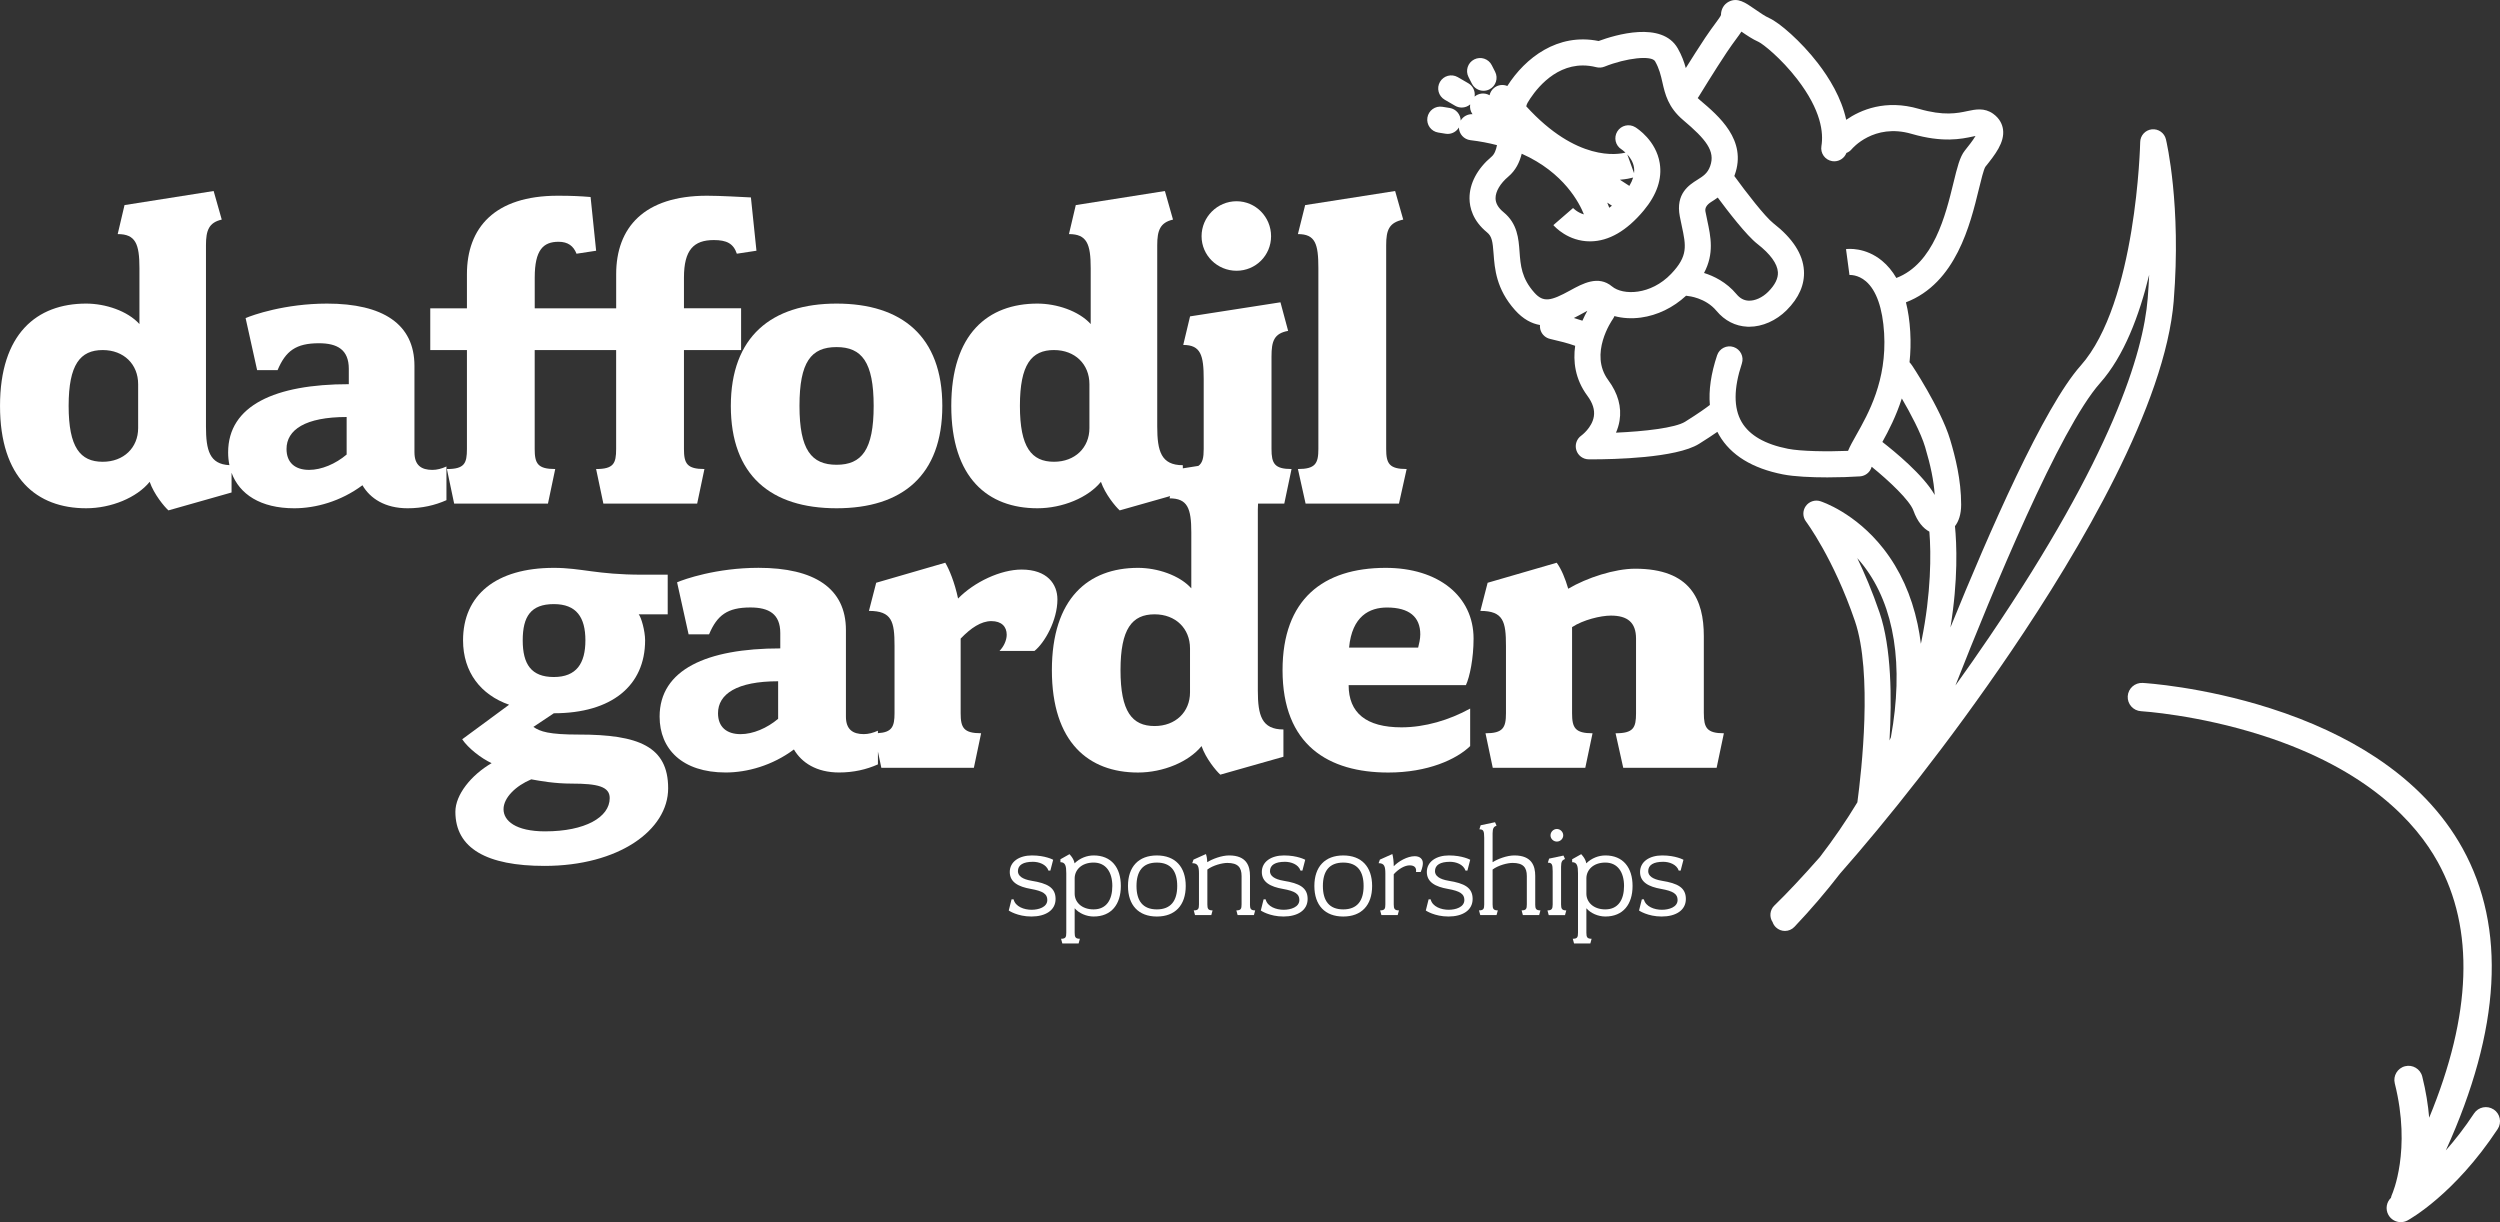 <svg xmlns="http://www.w3.org/2000/svg" id="Layer_2" viewBox="0 0 1854.2 906.47"><rect x="0" y="0" width="1854.2" height="906.47" fill="#333333" stroke="none"/><defs><style>.cls-1{fill:#fff;stroke-width:0px;}</style></defs><g id="Layer_2-2"><path class="cls-1" d="m1849.48,822.86c-4.84-3.19-11.35-1.86-14.55,2.98-7.04,10.67-14.16,19.74-20.9,27.37,40.78-89.84,44.98-165.06,12.39-224.01-14.39-26.03-35.99-48.69-64.2-67.37-22.24-14.72-48.62-27.01-78.42-36.52-50.42-16.1-92.85-18.69-94.63-18.79-5.79-.33-10.75,4.09-11.08,9.87-.34,5.79,4.08,10.75,9.87,11.09.41.02,41.97,2.6,89.95,17.99,78.64,25.22,114.19,65.01,130.17,93.95,27.35,49.53,25.15,113.13-6.41,189.57-.79-9.38-2.4-19.6-5.14-30.56-1.41-5.62-7.12-9.04-12.74-7.63-5.62,1.41-9.04,7.12-7.63,12.74,12.47,49.72-1.88,81.94-2,82.21-.4.86-.67,1.75-.83,2.64-3.33,3.19-4.27,8.32-1.96,12.57,1.9,3.5,5.51,5.49,9.24,5.49,1.69,0,3.41-.41,5-1.27,1.41-.76,34.85-19.27,66.86-67.79,3.19-4.84,1.86-11.35-2.98-14.55Z"></path><path class="cls-1" d="m307.39,335.54v-64.2c0-30.99-23.4-46.17-64.83-46.17-31.31,0-55.34,8.54-60.4,10.75l8.54,38.58h15.18c6.01-14.23,13.6-19.92,30.68-19.92,13.6,0,22.14,4.74,22.14,18.97v11.39c-54.71,0-89.5,15.81-89.5,50.6,0,3.28.32,6.44.95,9.45-14.73-.68-17.39-11.02-17.39-28.74v-134.41c0-11.07,2.21-16.76,11.7-18.98l-6.01-21.19-66.1,10.44-5.06,21.51c13.28,0,16.13,7.27,16.13,25.3v41.43c-8.85-9.8-25.3-15.18-39.53-15.18-36.69,0-63.88,22.45-63.88,75.9s27.2,75.9,63.88,75.9c18.66,0,37.63-7.91,47.12-19.61,3.16,9.17,10.75,18.34,13.92,21.19l46.81-13.28v-14.64c5.79,15.89,21.48,26.35,46.48,26.35,15.81,0,34.47-5.06,50.6-17.08,5.69,9.8,16.76,17.08,33.52,17.08,10.75,0,20.24-2.21,28.78-6.01v-24.98c-3.48,1.58-6.96,2.53-10.44,2.53-8.22,0-13.28-3.48-13.28-12.97Zm-204.93-18.03c0,14.55-10.75,24.98-26.25,24.98-16.76,0-25.3-10.75-25.3-41.43s8.54-41.43,25.3-41.43c15.5,0,26.25,10.44,26.25,25.3v32.57Zm154.64,19.61c-8.22,6.96-18.66,11.38-27.83,11.38-10.44,0-16.76-5.38-16.76-15.5,0-14.23,13.92-23.72,44.59-23.72v27.83Z"></path><path class="cls-1" d="m411.75,347.87c-12.97,0-15.18-4.11-15.18-14.86v-73.37h60.41v73.37c0,10.75-1.9,14.86-14.86,14.86l5.38,25.62h69.58l5.38-25.62c-12.97,0-15.18-4.11-15.18-14.86v-73.37h42.38v-30.99h-42.38v-22.77c0-20.56,7.27-27.83,22.14-27.83,9.49,0,14.55,2.53,17.08,10.12l14.55-2.21-4.11-39.53c-7.27-.32-22.14-1.26-32.57-1.26-46.81,0-67.36,23.72-67.36,58.19v25.3h-60.41v-22.77c0-20.56,6.33-26.57,17.71-26.57,6.96,0,11.07,3.16,13.28,8.86l14.55-2.21-4.11-39.85c-7.59-.63-13.92-.95-24.35-.95-46.81,0-67.36,23.72-67.36,58.19v25.3h-27.2v30.99h27.2v73.37c0,10.75-1.9,14.86-14.86,14.86l5.38,25.62h69.58l5.38-25.62Z"></path><path class="cls-1" d="m542.04,301.07c0,51.55,29.73,75.9,78.43,75.9s78.43-24.35,78.43-75.9-30.04-75.9-78.43-75.9-78.43,24.67-78.43,75.9Zm78.43-43.64c18.66,0,27.51,11.07,27.51,43.64s-8.86,43.64-27.51,43.64-27.51-11.07-27.51-43.64,8.54-43.64,27.51-43.64Z"></path><path class="cls-1" d="m769.42,376.97c18.66,0,37.63-7.91,47.12-19.61,3.16,9.17,10.75,18.34,13.92,21.19l37.37-10.6-.39,1.67c13.28,0,16.13,7.27,16.13,25.3v41.43c-8.85-9.8-25.3-15.18-39.53-15.18-36.69,0-63.88,22.45-63.88,75.9s27.2,75.9,63.88,75.9c18.66,0,37.63-7.91,47.12-19.61,3.16,9.17,10.75,18.34,13.92,21.19l46.81-13.28v-20.24c-16.13,0-18.98-10.44-18.98-28.78v-134.41c0-1.56.05-3,.15-4.35h19.47l5.38-25.62c-12.65,0-14.86-4.11-14.86-14.86v-68.63c0-11.38,1.9-17.08,12.33-18.98l-5.69-21.19-67.05,10.44-5.06,21.19c12.97,0,15.18,7.59,15.18,25.3v51.87c0,6.26-.76,10.27-3.95,12.53l-11.54,1.82v-2.33c-16.13,0-18.98-10.44-18.98-28.78v-134.41c0-11.07,2.21-16.76,11.7-18.98l-6.01-21.19-66.1,10.44-5.06,21.51c13.28,0,16.13,7.27,16.13,25.3v41.43c-8.85-9.8-25.3-15.18-39.53-15.18-36.69,0-63.88,22.45-63.88,75.9s27.2,75.9,63.88,75.9Zm113.19,136.54c0,14.55-10.75,24.98-26.25,24.98-16.76,0-25.3-10.75-25.3-41.43s8.54-41.43,25.3-41.43c15.5,0,26.25,10.44,26.25,25.3v32.57Zm-100.86-253.88c15.5,0,26.25,10.44,26.25,25.3v32.57c0,14.55-10.75,24.98-26.25,24.98-16.76,0-25.3-10.75-25.3-41.43s8.54-41.43,25.3-41.43Z"></path><path class="cls-1" d="m917.11,200.81c14.23,0,25.62-11.38,25.62-25.62s-11.38-25.93-25.62-25.93-25.93,11.7-25.93,25.93,11.7,25.62,25.93,25.62Z"></path><path class="cls-1" d="m962.64,347.87l5.69,25.62h69.26l5.69-25.62c-12.97,0-15.18-4.11-15.18-14.86v-151.17c0-11.39,2.21-16.76,12.65-18.98l-6.01-21.19-66.73,10.44-5.38,21.51c12.97,0,15.18,7.27,15.18,25.3v134.09c0,10.75-2.21,14.86-15.18,14.86Z"></path><path class="cls-1" d="m429.44,544.82c-22.45,0-28.78-2.21-33.84-5.69l15.18-10.12c43.01,0,67.68-20.56,67.68-54.08,0-6.96-2.85-17.08-4.74-19.29h21.5v-29.41h-18.97c-33.84,0-44.91-5.06-65.46-5.06-43.01,0-67.36,20.24-67.36,53.76,0,23.72,13.28,40.48,34.16,47.75l-34.79,25.62c4.43,6.64,14.23,14.23,21.82,17.71-15.18,8.85-26.88,23.4-26.88,36.05,0,27.2,23.4,40.16,66.1,40.16,55.03,0,91.71-26.57,91.71-57.56s-21.82-39.85-66.1-39.85Zm-18.66-96.77c16.76,0,23.4,9.8,23.4,26.88s-6.64,27.2-23.4,27.2-23.09-9.49-23.09-27.2,6.01-26.88,23.09-26.88Zm-6.33,168.56c-22.14,0-30.99-7.91-30.99-16.45s9.17-17.39,20.56-22.14c6.96,1.26,17.39,3.16,30.04,3.16,19.29,0,28.15,2.21,28.15,10.75,0,14.23-18.34,24.67-47.75,24.67Z"></path><path class="cls-1" d="m767.19,482.84c7.59-6.01,17.08-22.77,17.08-38.27,0-11.39-7.59-22.14-26.57-22.14-15.5,0-35.1,9.17-47.12,21.5-2.53-12.02-6.64-21.82-9.49-26.57l-51.23,14.86-5.38,20.87c17.08,0,18.98,7.91,18.98,25.93v49.97c0,9.91-1.89,14.17-12.33,14.78v-1.82c-3.48,1.58-6.96,2.53-10.44,2.53-8.22,0-13.28-3.48-13.28-12.97v-64.2c0-30.99-23.4-46.17-64.83-46.17-31.31,0-55.34,8.54-60.4,10.75l8.54,38.58h15.18c6.01-14.23,13.6-19.92,30.68-19.92,13.6,0,22.14,4.74,22.14,18.97v11.39c-54.71,0-89.5,15.81-89.5,50.6,0,24.04,16.76,41.43,49.02,41.43,15.81,0,34.47-5.06,50.6-17.08,5.69,9.8,16.76,17.08,33.52,17.08,10.75,0,20.24-2.21,28.78-6.01v-9.5l2.53,12.03h68.63l5.38-25.62c-12.97,0-15.18-4.11-15.18-14.86v-55.34c7.59-7.91,15.18-12.97,22.77-12.97s11.39,4.11,11.39,10.12c0,4.11-2.21,8.85-5.38,12.02h25.93Zm-190.06,50.28c-8.22,6.96-18.66,11.38-27.83,11.38-10.44,0-16.76-5.38-16.76-15.5,0-14.23,13.92-23.72,44.59-23.72v27.83Z"></path><path class="cls-1" d="m1027.77,421.17c-46.49,0-76.53,23.4-76.53,75.9,0,55.66,34.16,75.9,78.43,75.9,29.41,0,50.6-9.8,60.72-19.61v-27.83c-15.5,8.54-33.52,13.92-50.92,13.92-26.25,0-39.21-10.75-39.21-31.31h86.97c2.85-6.01,5.69-19.92,5.69-34.47,0-31.62-26.25-52.5-65.15-52.5Zm24.04,59.14h-51.23c2.21-23.4,15.18-29.73,28.15-29.73,16.45,0,24.67,6.96,24.67,19.92,0,3.48-.95,7.27-1.58,9.8Z"></path><path class="cls-1" d="m1263.69,529.01v-57.24c0-26.88-9.8-49.97-50.92-49.97-15.18,0-35.74,6.64-49.65,14.86-2.21-7.59-5.06-14.55-8.54-19.29l-51.23,14.86-5.38,20.87c17.08,0,18.98,7.91,18.98,25.93v49.97c0,10.75-2.21,14.86-15.18,14.86l5.38,25.62h68.63l5.38-25.62c-12.97,0-15.18-4.11-15.18-14.86v-63.88c8.22-5.38,21.19-8.54,28.78-8.54,12.33,0,18.66,5.06,18.66,17.08v55.34c0,10.75-1.9,14.86-15.18,14.86l5.69,25.62h69.26l5.38-25.62c-12.65,0-14.86-4.11-14.86-14.86Z"></path><path class="cls-1" d="m765.07,653.24c-6.89-1.13-10.1-3.68-10.1-7.08,0-4.72,4.06-6.98,11.13-6.98,4.34,0,9.91,1.79,11.51,6.51h1.42l2.08-8.02s-5.76-3.21-15.76-3.21c-9.44,0-16.42,4.62-16.42,12.27s6.51,10.95,15.57,12.55c9.06,1.6,12.27,3.77,12.27,8.21,0,5.38-6.51,7.27-11.61,7.27-5.57,0-12.08-2.26-13.4-7.74h-1.51l-2.08,8.3s6.42,4.44,16.8,4.44,17.93-4.53,17.93-13.02-6.13-11.61-17.83-13.49Z"></path><path class="cls-1" d="m811.12,634.47c-5,0-10.19,1.98-14.15,5.85-.47-3.59-3.77-6.79-3.77-6.79l-6.7,3.77v2.17c3.68,0,4.34,2.83,4.34,8.21v44.16c0,3.21-.47,4.43-3.87,4.43l.94,3.49h12.08l.94-3.49c-3.3,0-3.87-1.23-3.87-4.43v-18.21c3.11,3.68,8.68,6.13,14.06,6.13,13.21,0,20.19-9.06,20.19-22.65s-6.98-22.65-20.19-22.65Zm0,40.01c-9.15,0-14.06-5.66-14.06-11.61v-11.42c0-6.04,4.91-11.7,14.06-11.7s13.87,7.17,13.87,17.36-4.34,17.36-13.87,17.36Z"></path><path class="cls-1" d="m858.02,634.47c-13.49,0-21.42,8.3-21.42,22.65s7.93,22.65,21.42,22.65,21.42-8.3,21.42-22.65-7.93-22.65-21.42-22.65Zm0,40.01c-10.47,0-15.1-6.42-15.1-17.36s4.62-17.36,15.1-17.36,15.1,6.42,15.1,17.36-4.72,17.36-15.1,17.36Z"></path><path class="cls-1" d="m927.09,670.79v-21.14c0-7.27-2.45-15.19-15.48-15.19-5.57,0-12.46,2.64-16.23,5-.09-3.3-.57-4.81-.94-6.04l-9.25,4.15-.94,2.64c4.25,0,5,2.36,5,7.74v22.83c0,3.21-.47,4.44-3.87,4.44l.94,3.49h12.08l.94-3.49c-3.3,0-3.87-1.23-3.87-4.44v-25.85c4.25-3.21,11.13-4.91,14.81-4.91,7.83,0,10.57,3.3,10.57,9.72v21.04c0,3.21-.47,4.44-3.87,4.44l.94,3.49h12.08l.94-3.49c-3.3,0-3.87-1.23-3.87-4.44Z"></path><path class="cls-1" d="m952.01,653.24c-6.89-1.13-10.1-3.68-10.1-7.08,0-4.72,4.06-6.98,11.13-6.98,4.34,0,9.91,1.79,11.51,6.51h1.42l2.08-8.02s-5.76-3.21-15.76-3.21c-9.44,0-16.42,4.62-16.42,12.27s6.51,10.95,15.57,12.55c9.06,1.6,12.27,3.77,12.27,8.21,0,5.38-6.51,7.27-11.61,7.27-5.57,0-12.08-2.26-13.4-7.74h-1.51l-2.08,8.3s6.42,4.44,16.8,4.44,17.93-4.53,17.93-13.02-6.13-11.61-17.83-13.49Z"></path><path class="cls-1" d="m996.26,634.47c-13.49,0-21.42,8.3-21.42,22.65s7.93,22.65,21.42,22.65,21.42-8.3,21.42-22.65-7.93-22.65-21.42-22.65Zm0,40.01c-10.47,0-15.1-6.42-15.1-17.36s4.62-17.36,15.1-17.36,15.1,6.42,15.1,17.36-4.72,17.36-15.1,17.36Z"></path><path class="cls-1" d="m1049.29,635.03c-5.57,0-12.17,3.87-15.57,7.45,0-3.4-.47-7.08-1.04-9.06l-9.25,4.15-.94,2.64c4.25,0,5,2.36,5,7.74v22.83c0,3.21-.47,4.44-3.87,4.44l.94,3.49h12.08l.94-3.49c-3.3,0-3.87-1.23-3.87-4.44v-22.36c3.77-4.15,8.3-6.6,11.79-6.6,3.02,0,4.81,1.23,4.81,3.87,0,.47-.09,1.04-.09,1.04h3.49s1.6-3.49,1.6-6.51-2.08-5.19-6.04-5.19Z"></path><path class="cls-1" d="m1074.39,653.24c-6.89-1.13-10.1-3.68-10.1-7.08,0-4.72,4.06-6.98,11.13-6.98,4.34,0,9.91,1.79,11.51,6.51h1.42l2.08-8.02s-5.76-3.21-15.76-3.21c-9.44,0-16.42,4.62-16.42,12.27s6.51,10.95,15.57,12.55c9.06,1.6,12.27,3.77,12.27,8.21,0,5.38-6.51,7.27-11.61,7.27-5.57,0-12.08-2.26-13.4-7.74h-1.51l-2.08,8.3s6.42,4.44,16.8,4.44,17.93-4.53,17.93-13.02-6.13-11.61-17.83-13.49Z"></path><path class="cls-1" d="m1138.65,670.79v-21.14c0-7.27-2.45-15.19-15.48-15.19-5.57,0-12.36,2.64-16.14,5v-21.33c0-3.96.94-5,2.93-5.76l-1.13-2.55-10.66,2.26-.94,3.02c2.92,0,3.58,1.04,3.58,6.32v49.35c0,3.21-.47,4.44-3.87,4.44l.94,3.49h12.08l.94-3.49c-3.3,0-3.87-1.23-3.87-4.44v-25.85c4.25-3.21,11.13-4.91,14.82-4.91,7.83,0,10.57,3.3,10.57,9.72v21.04c0,3.21-.47,4.44-3.87,4.44l.94,3.49h12.08l.94-3.49c-3.3,0-3.87-1.23-3.87-4.44Z"></path><path class="cls-1" d="m1157.81,670.79v-27.93c0-3.96.94-5,2.92-5.76l-1.13-2.55-10.66,2.27-.94,3.02c2.93,0,3.59,1.04,3.59,6.32v24.63c0,3.21-.66,4.44-3.87,4.44l.94,3.49h12.08l.94-3.49c-3.21,0-3.87-1.23-3.87-4.44Z"></path><path class="cls-1" d="m1159.42,619.56c0-2.55-2.17-4.72-4.72-4.72s-4.72,2.17-4.72,4.72,2.17,4.62,4.72,4.62,4.72-2.08,4.72-4.62Z"></path><path class="cls-1" d="m1190.65,634.47c-5,0-10.19,1.98-14.15,5.85-.47-3.59-3.77-6.79-3.77-6.79l-6.7,3.77v2.17c3.68,0,4.34,2.83,4.34,8.21v44.16c0,3.21-.47,4.43-3.87,4.43l.94,3.49h12.08l.94-3.49c-3.3,0-3.87-1.23-3.87-4.43v-18.21c3.11,3.68,8.68,6.13,14.06,6.13,13.21,0,20.19-9.06,20.19-22.65s-6.98-22.65-20.19-22.65Zm0,40.01c-9.15,0-14.06-5.66-14.06-11.61v-11.42c0-6.04,4.91-11.7,14.06-11.7s13.87,7.17,13.87,17.36-4.34,17.36-13.87,17.36Z"></path><path class="cls-1" d="m1232.54,653.24c-6.89-1.13-10.1-3.68-10.1-7.08,0-4.72,4.06-6.98,11.13-6.98,4.34,0,9.91,1.79,11.51,6.51h1.42l2.08-8.02s-5.76-3.21-15.76-3.21c-9.44,0-16.42,4.62-16.42,12.27s6.51,10.95,15.57,12.55c9.06,1.6,12.27,3.77,12.27,8.21,0,5.38-6.51,7.27-11.61,7.27-5.57,0-12.08-2.26-13.4-7.74h-1.51l-2.08,8.3s6.42,4.44,16.8,4.44,17.93-4.53,17.93-13.02-6.13-11.61-17.83-13.49Z"></path><path class="cls-1" d="m1612.21,222.93c5.68-70.49-5.31-117.66-5.79-119.63-1.13-4.74-5.61-7.89-10.45-7.37-4.84.52-8.54,4.57-8.63,9.44-.02,1.19-2.69,119.18-44.2,165.88-27.19,30.59-67.81,123.26-96.55,194.13,5.8-35.45,4.64-62.12,3.37-75.13,2.72-3.5,4.59-8.69,4.59-15.95,0-18.53-4.37-35.54-8.18-48.3-3.5-11.72-11.16-26.32-16.96-36.5-3.41-5.98-6.4-10.84-8.31-13.87-2.05-3.25-3.45-5.47-4.85-6.98.76-7.07,1-14.6.53-22.63-.47-8.01-1.54-15.28-3.18-21.8,37.07-14.19,47.67-57.61,54.09-83.99,1.57-6.46,3.53-14.48,4.8-16.5,7.11-8.89,14.44-18.09,13.1-27.76-.45-3.23-2.08-7.87-7.32-11.61-6.52-4.66-13.23-3.22-19.15-1.96-7.34,1.57-17.38,3.71-35.97-1.68-24.72-7.18-43.14.73-53.86,8.13-3.5-16.26-12.6-31.06-20.99-41.95-12.64-16.39-28.57-30.13-36.08-33.47-3.18-1.41-7.12-4.15-10.59-6.56-7.23-5.02-12.95-8.99-19.48-5.58-3.6,1.88-5.74,5.57-5.74,9.85-.23.88-2.32,3.72-4.17,6.23-2.01,2.72-4.51,6.11-7.54,10.65-4.66,6.99-10.15,15.67-14.39,22.46-1.21-4.41-2.94-9.34-5.95-14.59-11.75-20.53-46.52-9.96-58.69-5.47-30.4-6.14-54.45,12.5-67.72,33.36-3.11-1.29-6.8-.94-9.65,1.27-1.87,1.45-3.06,3.45-3.53,5.6-3.6-2.08-8.04-1.6-11.1.99.62-3.85-1.12-7.85-4.7-9.92l-7.77-4.5c-4.62-2.68-10.54-1.1-13.22,3.53-2.68,4.62-1.1,10.54,3.53,13.22l7.77,4.5c1.53.88,3.19,1.3,4.84,1.3,2.28,0,4.51-.82,6.27-2.32-.41,2.54.21,5.16,1.73,7.25-3.66-.17-6.99,1.73-8.76,4.73-.09-4.58-3.44-8.59-8.12-9.34l-5.48-.89c-5.29-.85-10.24,2.73-11.09,8.01s2.73,10.24,8.01,11.09l5.48.89c.52.08,1.04.13,1.55.13,3.46,0,6.6-1.86,8.32-4.76.1,4.75,3.67,8.82,8.52,9.4,7.14.85,13.7,2.11,19.73,3.69-.71,3.7-1.91,6.77-4.04,8.56-10.62,8.95-16.42,19.95-16.34,30.98.05,6.66,2.34,16.44,13.01,25.17,3.58,2.93,4.17,6.66,4.84,15.81.82,11.05,1.93,26.18,15.85,41.78,6.07,6.81,12.39,10.05,18.57,11.11-.13,1.48.07,3,.63,4.43,1.16,2.94,3.69,5.12,6.77,5.85,8.42,1.99,12.61,2.99,18.69,5.13-1.61,11.42-.16,24.58,8.99,36.97,4.05,5.48,5.64,10.51,4.87,15.4-1.32,8.41-9.26,14.2-9.28,14.21-3.46,2.41-4.96,6.77-3.72,10.8,1.24,4.03,4.95,6.78,9.17,6.82.72,0,1.64.01,2.73.01,14.86,0,62.12-.86,79.1-11.48,5.76-3.6,10.2-6.54,13.61-8.92.42.83.86,1.66,1.33,2.47,8.66,14.85,24.58,24.64,47.34,29.1,8.38,1.64,20.91,2.21,32.89,2.21,9.04,0,17.78-.32,24.19-.75,3.05-.2,5.83-1.84,7.49-4.41.55-.85.95-1.78,1.2-2.73,12.87,10.42,28.27,24.95,30.96,32.5,3,8.39,7.35,13.24,11.84,15.64,1.38,16.52,1.27,45.91-5.75,80.56-.18.87-.37,1.75-.55,2.62-.62-5.02-1.43-9.91-2.44-14.67-4.55-21.39-13.04-40.15-25.23-55.75-21.04-26.9-45.85-35-46.9-35.33-4.01-1.27-8.39.2-10.82,3.64-2.43,3.44-2.35,8.06.19,11.42.2.27,20.43,27.32,36.31,73.9,13.08,38.38,4.94,110.81,1.79,134.35-8.37,13.84-17.67,27.42-27.87,40.68-13.04,14.8-24.55,27.05-33.69,35.88-3.42,3.31-3.87,8.53-1.3,12.35.49,1.42,1.31,2.74,2.48,3.85,1.87,1.77,4.27,2.65,6.66,2.65,2.56,0,5.12-1.01,7.02-3.02,12.14-12.8,23.42-25.99,33.83-39.5,33.85-38.39,80.62-96.58,126.79-164.68,51.64-76.16,114.51-183.15,120.74-260.35Zm-418.65-68.84c-.37-1.02-.87-2.3-1.51-3.81l3.49,2.27c-.66.54-1.32,1.06-1.98,1.55Zm18.4-25.62l-5.04-13.94c2.13,2.32,4.37,5.64,4.99,9.7.21,1.37.22,2.79.04,4.24Zm-.69,3.21c-.6,2-1.54,4.06-2.81,6.19l-7.03-4.56c4.59-.35,7.95-1.11,9.83-1.63Zm-73.26,85.37c-9.54-10.7-10.25-20.24-10.99-30.33-.72-9.79-1.54-20.89-11.88-29.35-3.95-3.24-5.89-6.62-5.92-10.34-.04-5.02,3.5-11.01,9.47-16.04,5.44-4.58,8.34-10.59,9.94-16.98,31.44,13.97,42.92,36.87,46.13,45.01-4.93-1.41-7.96-4.65-8.13-4.82l.08.09-14.62,12.67c1.08,1.24,10.92,12.05,27.17,12.05.11,0,.22,0,.33,0,13.64-.12,26.92-7.81,39.48-22.83,9.79-11.71,13.8-23.55,11.92-35.17-2.71-16.7-16.54-25.68-18.11-26.65-4.55-2.81-10.54-1.42-13.35,3.13-2.81,4.55-1.43,10.49,3.11,13.29.03.02,1.33.87,2.94,2.4-5.61,1.46-36.11,6.87-73.6-34.33.27-1.04.59-1.94,1-2.63,4.14-7.05,18.21-27.66,40.98-27.66,3.17,0,6.51.4,10.02,1.29,1.99.5,4.09.36,5.99-.4,16.36-6.55,34.97-8.52,37.57-3.99,3.11,5.44,4.24,10.39,5.43,15.63,1.98,8.68,4.22,18.52,15.34,27.92,16.83,14.23,24.13,22.98,20.08,34.21-1.94,5.37-5.12,7.37-9.52,10.14-6.07,3.82-16.23,10.21-13,27.12.47,2.44.96,4.74,1.44,6.97,3.19,14.91,4.8,22.39-7.84,35.64-15.13,15.86-35.77,16.12-43.9,9.33-10.16-8.47-21.76-2.1-31.08,3.02-14.29,7.85-19.81,9.1-26.49,1.61Zm128.23-53.65c-.45-2.12-.92-4.31-1.35-6.54q-.75-3.93,4.3-7.11c1.45-.91,3.11-1.96,4.83-3.23,7.38,9.97,21.29,28.09,29.42,34.41,9.55,7.43,14.8,14.66,15.19,20.9.29,4.61-2.14,9.52-7.21,14.59-4.27,4.27-9.82,6.8-14.55,6.58-3.44-.16-6.36-1.73-8.93-4.82-7.49-8.99-16.95-13.49-24.09-15.72,7.65-14.41,4.99-26.89,2.38-39.05Zm-98.94,72.44c2.36-1.16,4.55-2.36,6.52-3.44,1.04-.57,2.25-1.24,3.47-1.88-1.11,1.97-2.39,4.45-3.65,7.33-2.24-.77-4.29-1.42-6.34-2.01Zm203.41,98.55c-15.98.66-35.16.32-44.62-1.54-17.05-3.34-28.61-10.02-34.34-19.86-6.03-10.35-5.98-24.94.16-43.37,1.69-5.07-1.05-10.55-6.12-12.24-5.07-1.69-10.55,1.05-12.24,6.12-4.54,13.61-6.32,25.93-5.38,36.85-2.74,2.13-8.28,6.14-18.33,12.43-7.39,4.62-30.3,7.19-51.3,8.12,1.17-2.67,2.11-5.62,2.64-8.82,1.68-10.21-1.14-20.36-8.39-30.17-14.37-19.44,2.65-44.16,3.44-45.28.49-.69.87-1.43,1.16-2.19,6.02,1.62,12.71,2.03,19.61,1.1,12.23-1.65,23.99-7.37,33.53-16.2.49.11.99.2,1.51.23.13.01,12.86,1.16,21.04,10.98,6.07,7.29,14,11.36,22.92,11.76.46.02.93.03,1.4.03,9.71,0,19.97-4.52,27.71-12.25,9.17-9.17,13.49-19.09,12.84-29.48-.75-12.12-8.37-23.88-22.62-34.97-6.15-4.78-20.51-23.34-29.02-35.11.1-.25.2-.49.29-.74,9.34-25.86-11.8-43.73-25.79-55.56-.6-.51-1.14-1.01-1.65-1.51.26-.32.5-.65.72-1.01.12-.2,12.22-19.98,20.9-32.99,2.77-4.15,5.11-7.33,7-9.89,1.41-1.92,2.71-3.67,3.82-5.38,3.92,2.72,8.28,5.65,12.73,7.63,3.12,1.42,16.66,12.08,28.69,27.71,17.77,23.09,19.54,39.71,17.89,49.59-.88,5.27,2.68,10.25,7.95,11.13.54.09,1.07.13,1.6.13,4,0,7.59-2.49,9.01-6.21,1.52-.58,2.91-1.55,4.02-2.9.16-.19,16.26-19.39,44.23-11.27,23.27,6.76,37.13,3.79,45.41,2.02.67-.14,1.4-.3,2.09-.44-1.93,3.34-5.8,8.17-7.94,10.84-3.73,4.67-5.6,12.33-8.43,23.93-5.86,24.05-14.61,59.94-42.36,70.56-2.93-5.07-6.46-9.33-10.6-12.75-12.4-10.23-25.3-8.85-26.73-8.66l2.56,19.18-.19.02c.26-.02,6.37-.51,12.4,4.68,7.74,6.66,12.41,19.97,13.5,38.47,2.07,35.26-11.65,59.57-20.73,75.66-2.48,4.4-4.61,8.16-6.01,11.58Zm25.41-6.61c4.68-8.43,10.22-19.15,14.42-32.26,6.33,10.85,14.15,25.52,17.28,36.01,4.19,14.05,6.44,25.12,7.13,35.57-8.46-14.9-30.21-32.62-38.84-39.31Zm-18.66,86.11c1.67,1.86,3.32,3.85,4.95,5.98,22.78,29.81,29.69,73.66,20.04,126.93-.34.79-.68,1.58-1.03,2.37,1.81-31.32,1.41-68.98-7.36-94.72-5.35-15.71-11.15-29.29-16.59-40.56Zm72.83,94.54c27.5-70.04,77.39-190.68,107.3-224.33,17.81-20.04,29.17-50.33,36.41-80.3-.25,5.67-.6,11.53-1.09,17.57-3.25,40.29-26.27,116.56-117.47,251.04-8.22,12.13-16.65,24.18-25.16,36.02Z"></path><path class="cls-1" d="m1091.67,62.04c1.71,3.36,5.11,5.29,8.63,5.29,1.48,0,2.97-.34,4.38-1.05,4.76-2.42,6.66-8.25,4.24-13.01l-2.52-4.95c-2.42-4.76-8.25-6.66-13.01-4.24s-6.66,8.25-4.24,13.01l2.52,4.95Z"></path></g></svg>